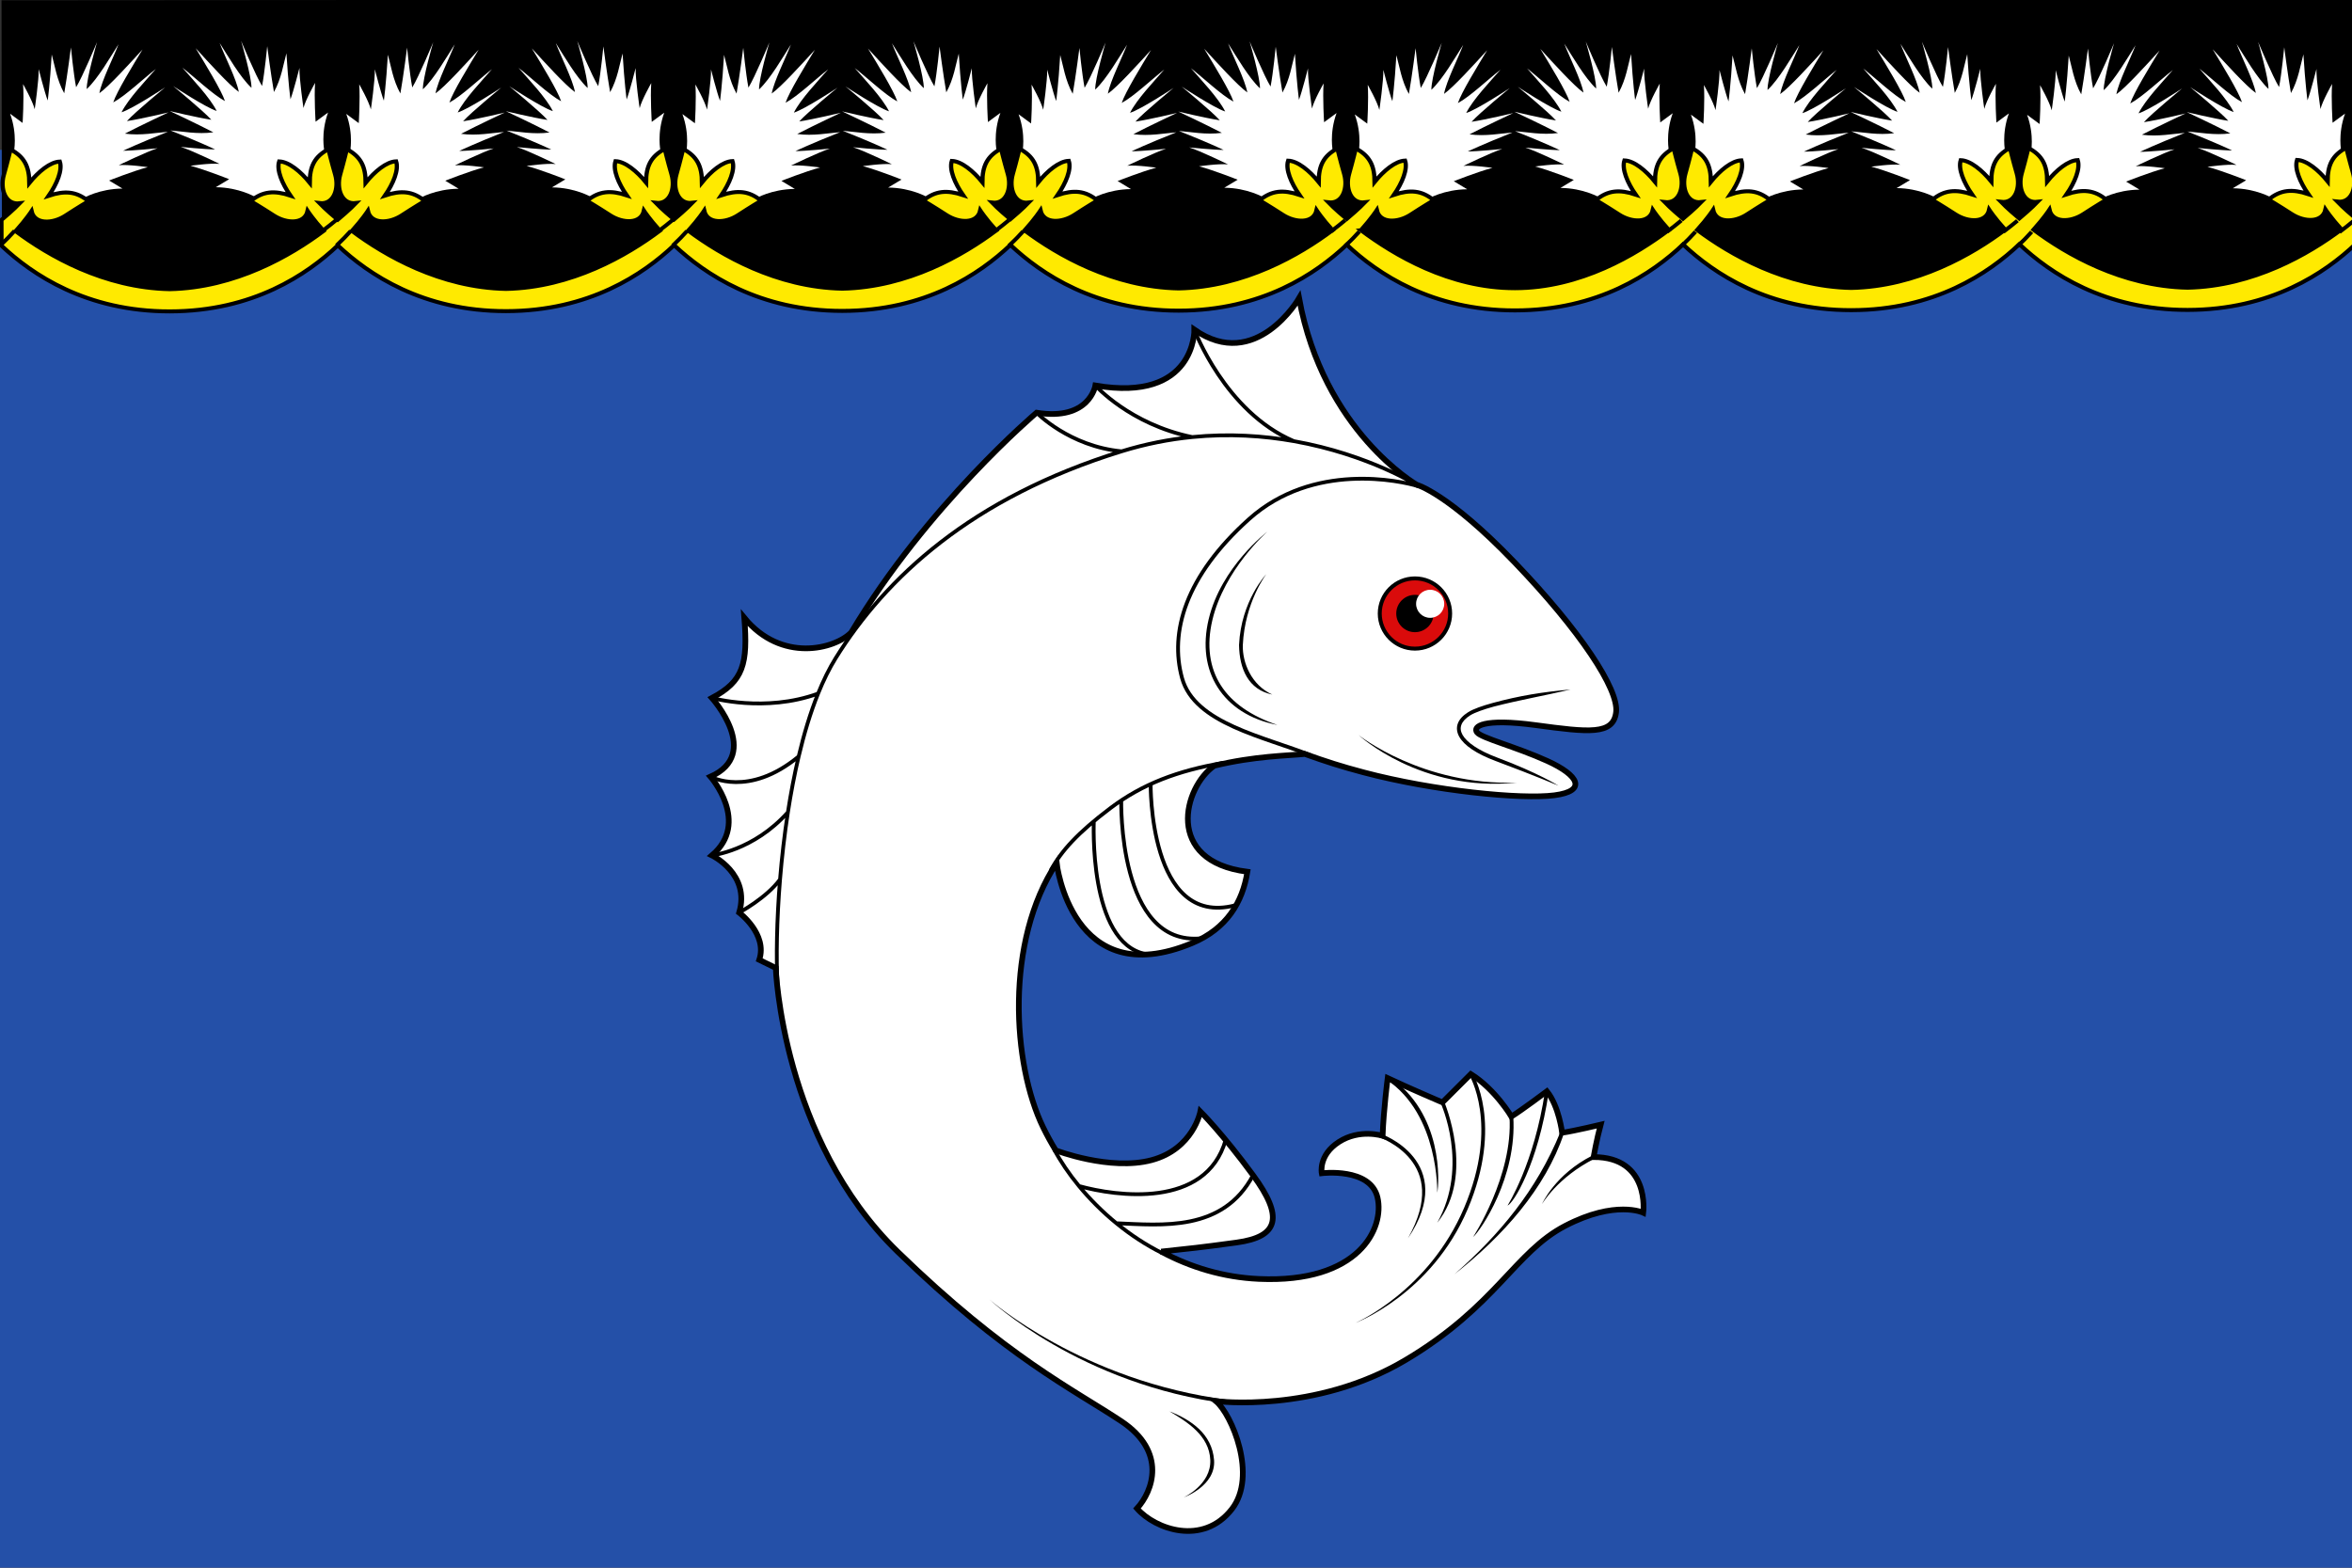 <?xml version="1.0" encoding="UTF-8" standalone="no"?>
<svg
   xmlns:dc="http://purl.org/dc/elements/1.1/"
   xmlns:cc="http://creativecommons.org/ns#"
   xmlns:rdf="http://www.w3.org/1999/02/22-rdf-syntax-ns#"
   xmlns:svg="http://www.w3.org/2000/svg"
   xmlns="http://www.w3.org/2000/svg"
   xmlns:xlink="http://www.w3.org/1999/xlink"
   xmlns:sodipodi="http://sodipodi.sourceforge.net/DTD/sodipodi-0.dtd"
   xmlns:inkscape="http://www.inkscape.org/namespaces/inkscape"
   width="600"
   height="400"
   viewBox="0 0 158.75 105.833"
   version="1.1"
   id="svg847"
   sodipodi:docname="suojärvi lip.svg"
   inkscape:version="1.0.2 (e86c870879, 2021-01-15, custom)">
  <rect x="0" y="0" width="158.75" height="105.833" fill="#333333" stroke="none"/>
  <defs
     id="defs841" />
  <sodipodi:namedview
     id="base"
     pagecolor="#ffffff"
     bordercolor="#666666"
     borderopacity="1.0"
     inkscape:pageopacity="0.0"
     inkscape:pageshadow="2"
     inkscape:zoom="0.9899495"
     inkscape:cx="437.37633"
     inkscape:cy="78.73499"
     inkscape:document-units="px"
     inkscape:current-layer="layer1"
     inkscape:document-rotation="0"
     showgrid="false"
     inkscape:snap-smooth-nodes="true"
     inkscape:showpageshadow="false"
     borderlayer="true"
     units="px"
     inkscape:window-width="1920"
     inkscape:window-height="1017"
     inkscape:window-x="-8"
     inkscape:window-y="-4"
     inkscape:window-maximized="1"
     inkscape:snap-object-midpoints="false"
     inkscape:snap-center="false"
     inkscape:snap-global="true"
     showguides="true" />
  <g
     inkscape:label="Layer 1"
     inkscape:groupmode="layer"
     id="layer1"
     transform="translate(-163.257,-94.715)">
    <g
       id="g6438"
       transform="matrix(1,0,0,0.984,9.3395724e-4,1.093)"
       style="stroke-width:1.008" />
    <path
       style="font-variation-settings:normal;vector-effect:none;fill:#2450a8;fill-opacity:1;stroke:none;stroke-width:0.524;stroke-linecap:butt;stroke-linejoin:miter;stroke-miterlimit:4;stroke-dasharray:none;stroke-dashoffset:0;stroke-opacity:1;stop-color:#000000"
       d="m 163.257,200.549 v -95.721 h 158.75 v 95.721 z"
       id="path6173"
       sodipodi:nodetypes="ccccc" />
    <g
       id="g2283"
       transform="matrix(0.966,0,0,0.964,165.205,-6.12)"
       style="opacity:1;stroke-width:1.008">
      <path
         style="font-variation-settings:normal;opacity:1;vector-effect:none;fill:#ffffff;fill-opacity:1;stroke:#000000;stroke-width:0.397;stroke-linecap:butt;stroke-linejoin:miter;stroke-miterlimit:4;stroke-dasharray:none;stroke-dashoffset:0;stroke-opacity:1;stop-color:#000000;stop-opacity:1"
         d="m 79.113,192.248 c 2.039,1.097 4.334,1.802 6.822,1.916 7.03,0.32 8.794,-3.574 8.298,-5.7 -0.496,-2.126 -3.898,-1.701 -3.898,-1.701 0,0 -0.25,-1.262 1.205,-2.197 1.455,-0.935 3.047,-0.425 3.047,-0.425 0.071,-1.843 0.354,-4.04 0.354,-4.04 1.347,0.638 3.827,1.701 3.827,1.701 0.992,-0.992 1.984,-1.984 1.984,-1.984 1.701,1.062 2.835,2.977 2.835,2.977 0.78,-0.496 2.48,-1.772 2.48,-1.772 0.85,1.063 1.063,2.906 1.063,2.906 0.921,-0.142 2.693,-0.567 2.693,-0.567 -0.283,1.063 -0.496,2.268 -0.496,2.268 3.969,0 3.473,3.898 3.473,3.898 0,0 -1.932,-0.918 -5.457,0.921 -3.525,1.839 -4.813,5.614 -11.143,9.389 -6.33,3.775 -13.262,2.885 -13.262,2.885 1.102,0.902 2.929,5.233 1.115,7.564 -2.015,2.589 -5.346,1.423 -6.627,-0.047 1.102,-1.203 2.126,-3.961 -1.102,-6.114 -3.308,-2.205 -8.057,-4.5 -15.619,-11.868 -8.089,-7.882 -8.519,-19.874 -8.519,-19.874 l -1.153,-0.564 c 0.601,-1.804 -1.403,-3.307 -1.403,-3.307 0.802,-2.706 -1.904,-4.009 -1.904,-4.009 2.706,-2.305 -0.1,-5.512 -0.1,-5.512 3.608,-1.604 0.1,-5.512 0.1,-5.512 2.205,-1.171 2.522,-2.377 2.264,-5.613 2.581,3.154 6.316,2.205 7.47,1.024 5.312,-8.92 12.95,-15.39 12.95,-15.39 3.708,0.601 4.109,-1.904 4.109,-1.904 7.016,1.203 6.916,-3.909 6.916,-3.909 4.31,3.007 7.317,-2.205 7.317,-2.205 1.704,9.321 8.219,13.063 8.219,13.063 0,0 2.205,0.601 6.815,5.412 4.61,4.811 7.316,8.92 7.116,10.524 -0.2,1.604 -1.904,1.403 -5.613,0.902 -3.708,-0.501 -4.41,0.1 -4.109,0.501 0.301,0.401 2.706,1.002 4.911,2.005 2.205,1.002 2.806,2.105 0.501,2.405 -2.305,0.301 -8.419,-0.301 -13.33,-1.604 -1.562,-0.414 -2.627,-0.758 -4.105,-1.288 -1.18,0.121 -3.495,0.136 -6.329,0.823 -2.144,1.49 -3.526,6.688 2.312,7.425 -0.338,2.13 -1.44,3.988 -3.872,5.001 -8.419,3.508 -9.457,-5.615 -9.457,-5.615 -3.63,5.499 -3.093,14.092 -0.942,18.515 0.263,0.54 0.556,1.078 0.88,1.608 0,0 3.798,1.463 6.704,0.683 2.906,-0.78 3.402,-3.402 3.402,-3.402 0,0 1.559,1.559 3.685,4.465 2.126,2.906 1.824,4.303 -1.155,4.71 -2.766,0.378 -3.112,0.398 -5.271,0.633 z"
         id="path2229"
         sodipodi:nodetypes="csscsccccccccccsscscsscccccccccccccssssssscccscscscssc" />
      <path
         id="path2172"
         style="font-variation-settings:normal;opacity:1;vector-effect:none;fill:none;fill-opacity:1;stroke:#000000;stroke-width:0.265;stroke-linecap:butt;stroke-linejoin:miter;stroke-miterlimit:4;stroke-dasharray:none;stroke-dashoffset:0;stroke-opacity:1;stop-color:#000000;stop-opacity:1"
         d="m 71.399,165.557 c 0.745,-1.38 1.903,-2.645 4.157,-4.353 2.254,-1.708 4.723,-2.631 7.873,-3.18 m -9.017,4.029 c 0,0 -0.417,8.58 3.623,9.359 m -1.709,-10.777 c 0,0 -0.248,10.276 5.599,9.674 m -3.544,-10.829 c 0,0 -0.142,10.084 5.882,8.525 m 5.346,-10.493 c -3.265,-1.321 -8.158,-2.231 -9.034,-5.426 -0.876,-3.195 0.207,-7.117 4.684,-11.137 4.477,-4.019 10.557,-2.697 11.887,-2.281 0,0 -3.462,-2.234 -8.765,-3.175 -2.11,-0.374 -4.511,-0.543 -7.102,-0.285 -1.581,0.157 -3.232,0.474 -4.931,1 -10.507,3.254 -16.492,8.872 -19.97,14.476 -0.455,0.733 -0.865,1.573 -1.235,2.49 -0.536,1.332 -0.984,2.828 -1.356,4.403 -0.299,1.266 -0.547,2.583 -0.751,3.906 -0.244,1.585 -0.425,3.178 -0.55,4.704 -0.235,2.87 -0.274,5.502 -0.177,7.385 m 29.124,-45.887 c 0,0 2.137,5.753 6.948,7.807 m -13.863,-3.898 c 0,0 2.402,2.711 6.761,3.613 m -10.871,-1.709 c 0,0 2.281,2.358 5.939,2.709 m -26.72,32.303 c 0,0 1.906,-1.02 2.858,-2.323 m -4.762,-1.686 c 0,0 2.906,-0.312 5.312,-3.018 m -5.412,-2.494 c 0,0 2.656,1.494 6.164,-1.412 m -6.063,-4.1 c 0,0 3.711,1.05 7.419,-0.303 m 24.057,39.188 c -1.139,-0.567 -2.222,-1.285 -3.213,-2.097 -0.972,-0.796 -1.854,-1.683 -2.614,-2.606 -0.696,-0.846 -1.288,-1.723 -1.75,-2.59 m 1.75,2.59 c 2.59,0.722 8.872,1.619 10.249,-3.228 m -7.635,5.835 c 3.164,0.126 7.441,0.623 9.551,-3.361"
         sodipodi:nodetypes="csccccccccsscssssssssccccccccccccccccssccccc" />
      <path
         style="color:#000000;font-style:normal;font-variant:normal;font-weight:normal;font-stretch:normal;font-size:medium;line-height:normal;font-family:sans-serif;font-variant-ligatures:normal;font-variant-position:normal;font-variant-caps:normal;font-variant-numeric:normal;font-variant-alternates:normal;font-variant-east-asian:normal;font-feature-settings:normal;font-variation-settings:normal;text-indent:0;text-align:start;text-decoration:none;text-decoration-line:none;text-decoration-style:solid;text-decoration-color:#000000;letter-spacing:normal;word-spacing:normal;text-transform:none;writing-mode:lr-tb;direction:ltr;text-orientation:mixed;dominant-baseline:auto;baseline-shift:baseline;text-anchor:start;white-space:normal;shape-padding:0;shape-margin:0;inline-size:0;clip-rule:nonzero;display:inline;overflow:visible;visibility:visible;opacity:1;isolation:auto;mix-blend-mode:normal;color-interpolation:sRGB;color-interpolation-filters:linearRGB;solid-color:#000000;solid-opacity:1;vector-effect:none;fill:#000000;fill-opacity:1;fill-rule:nonzero;stroke:none;stroke-width:1.008;stroke-linecap:butt;stroke-linejoin:miter;stroke-miterlimit:4;stroke-dasharray:none;stroke-dashoffset:0;stroke-opacity:1;color-rendering:auto;image-rendering:auto;shape-rendering:auto;text-rendering:auto;enable-background:accumulate;stop-color:#000000;stop-opacity:1"
         d="m 82.434,147.967 c -0.432,1.834 -0.198,3.47 0.629,4.77 0.827,1.3 2.242,2.257 4.178,2.632 -1.821,-0.618 -3.17,-1.54 -3.955,-2.774 -0.785,-1.234 -1.013,-2.786 -0.594,-4.566 0.837,-3.558 3.84,-6.196 3.84,-6.196 0,0 -3.234,2.465 -4.098,6.136 z m 2.123,1.795 c 0.023,1.679 0.653,3.143 2.329,3.479 -1.459,-0.653 -2.105,-2.238 -2.065,-3.466 0.14,-3.003 1.64,-4.967 1.64,-4.967 0,0 -1.76,1.861 -1.903,4.953 z m 17.734,4.064 c -0.734,0.202 -1.354,0.416 -1.727,0.65 -0.362,0.228 -0.609,0.492 -0.719,0.789 -0.11,0.297 -0.074,0.621 0.098,0.928 0.343,0.614 1.193,1.195 2.559,1.707 2.829,1.061 4.369,1.719 4.369,1.719 0,0 -1.437,-0.902 -4.277,-1.967 -1.337,-0.501 -2.135,-1.079 -2.42,-1.588 -0.142,-0.255 -0.163,-0.483 -0.08,-0.707 0.083,-0.224 0.281,-0.451 0.611,-0.658 0.319,-0.201 0.932,-0.418 1.656,-0.617 1.817,-0.468 3.489,-0.754 5.36,-1.195 -1.95,0.172 -3.576,0.434 -5.431,0.939 z m -9.381,2.25 c 0,0 4.349,4.035 11.056,3.331 -6.617,0.23 -11.056,-3.331 -11.056,-3.331 z m 7.623,33.201 c 1.262,-2.978 1.35,-5.357 1.119,-6.992 -0.231,-1.635 -0.787,-2.537 -0.787,-2.537 l -0.225,0.139 c 0,0 0.525,0.845 0.75,2.436 0.225,1.591 0.142,3.916 -1.102,6.852 -2.484,5.863 -7.595,8.07 -7.595,8.07 0,0 5.312,-2.003 7.839,-7.967 z m -5.518,-9.285 v -3e-5 l -0.148,0.219 c 3.674,2.45 3.54,7.913 3.54,7.913 0.135,-0.673 0.437,-5.579 -3.392,-8.132 z m 11.184,1.049 -0.262,-0.037 c -0.754,5.101 -2.62,8.021 -2.62,8.021 0.386,-0.129 2.121,-2.831 2.882,-7.983 z m -7.311,0.705 -0.24,0.111 c 0,0 2.011,4.359 -0.242,8.371 2.689,-3.341 0.482,-8.482 0.482,-8.482 z m 4.83,1.039 v -3e-5 l -0.264,0.018 c 0.265,4.125 -2.543,8.427 -2.543,8.427 0.528,-0.454 3.083,-4.187 2.807,-8.444 z m 3.539,1.184 -0.252,-0.08 c -1.66,4.091 -4.289,7.211 -7.396,9.947 3.371,-2.655 6.357,-6.001 7.648,-9.867 z m -10.521,1.652 c -0.932,-1.162 -2.283,-1.623 -2.283,-1.623 h 3e-6 l -0.086,0.25 c 0,0 1.287,0.446 2.162,1.537 0.875,1.091 1.362,2.806 -0.171,5.537 1.798,-2.655 1.31,-4.539 0.378,-5.701 z m 12.65,0.127 -0.119,-0.236 c -2.645,1.333 -3.544,3.413 -3.544,3.413 0,0 1.09,-1.88 3.663,-3.177 z m -25.563,17.156 0.033,-0.262 c -10.283,-1.304 -16.744,-7.045 -16.744,-7.045 0,0 6.343,5.992 16.711,7.307 z m -1.275,3.939 c 0.072,1.726 -1.853,2.621 -1.853,2.621 0,0 2.26,-0.806 2.116,-2.621 -0.144,-1.815 -1.594,-2.81 -3.108,-3.402 1.209,0.729 2.773,1.677 2.845,3.402 z"
         id="path2243"
         sodipodi:nodetypes="sscsscsccccccsssscsssscccccccsccssccscccccccccccccccccscccccccsccccsccsscsszszcz" />
      <circle
         style="opacity:1;fill:#da0b0b;fill-opacity:1;stroke:#000000;stroke-width:0.277;stroke-linecap:round;stroke-miterlimit:4;stroke-dasharray:none;paint-order:fill markers stroke"
         id="path2249"
         cx="96.848"
         cy="147.565"
         r="2.459" />
      <circle
         style="opacity:1;fill:#000000;fill-opacity:1;stroke:none;stroke-width:0.147;stroke-linecap:round;stroke-miterlimit:4;stroke-dasharray:none;paint-order:fill markers stroke"
         id="circle2251"
         cx="96.848"
         cy="147.565"
         r="1.307" />
      <circle
         style="opacity:1;fill:#ffffff;fill-opacity:1;stroke:none;stroke-width:0.117;stroke-linecap:round;stroke-miterlimit:4;stroke-dasharray:none;paint-order:fill markers stroke"
         id="circle2253"
         cx="97.911"
         cy="146.885"
         r="0.983" />
    </g>
    <g
       id="g1573"
       transform="matrix(0.874,0.582,-0.617,0.823,121.178,-92.947)"
       style="stroke-width:1.008">
      <path
         style="font-variation-settings:normal;opacity:1;vector-effect:none;fill:#000000;fill-opacity:1;stroke:none;stroke-width:1.005;stroke-linecap:butt;stroke-linejoin:miter;stroke-miterlimit:4;stroke-dasharray:none;stroke-dashoffset:0;stroke-opacity:1;stop-color:#000000;stop-opacity:1"
         d="m 560.84,184.938 c -7.303,7.314 -20.126,16.66 -39.977,16.66 -19.851,-10e-6 -32.775,-9.345 -40.079,-16.66 -7.303,7.314 -20.229,16.66 -40.08,16.659 -19.851,-2e-5 -32.775,-9.345 -40.079,-16.659 -7.303,7.314 -20.229,16.66 -40.08,16.659 -19.851,-2.1e-4 -32.775,-9.345 -40.078,-16.66 -7.303,7.314 -20.229,16.66 -40.08,16.659 -19.851,-2e-5 -32.775,-9.345 -40.079,-16.659 -7.303,7.314 -20.229,16.66 -40.08,16.66 -19.851,-1e-5 -32.775,-9.345 -40.079,-16.66 -7.303,7.314 -20.229,16.66 -40.08,16.659 -19.851,-2e-5 -32.775,-9.345 -40.079,-16.659 -7.303,7.314 -20.229,16.66 -40.08,16.66 -19.851,-1e-5 -32.674,-9.345 -39.977,-16.66 l 4.6e-7,-60.107 H 560.84 Z"
         transform="matrix(0.216,-0.153,0.153,0.216,120.487,102.37)"
         id="path1535"
         sodipodi:nodetypes="cscscscscscscscccc" />
      <use
         x="0"
         y="0"
         xlink:href="#path1543"
         id="use1334"
         transform="translate(51.969,-36.707)"
         width="100%"
         height="100%"
         style="stroke-width:1.008" />
      <use
         x="0"
         y="0"
         xlink:href="#path1543"
         id="use1336"
         transform="matrix(-0.334,0.942,0.942,0.334,202.801,-143.244)"
         width="100%"
         height="100%"
         style="stroke-width:1.008" />
      <use
         x="0"
         y="0"
         xlink:href="#path1543"
         id="use1338"
         transform="matrix(-0.334,0.942,0.942,0.334,220.124,-155.48)"
         width="100%"
         height="100%"
         style="stroke-width:1.008" />
      <path
         style="font-variation-settings:normal;vector-effect:none;fill:#ffffff;fill-opacity:1;stroke:none;stroke-width:0.252;stroke-linecap:butt;stroke-linejoin:miter;stroke-miterlimit:4;stroke-dasharray:none;stroke-dashoffset:0;stroke-opacity:1;stop-color:#000000"
         d="m 253.21,57.447 c 0.375,-0.798 0.649,-2.459 0.904,-3.378 -0.073,0.999 -0.267,2.616 -0.095,3.616 0.428,-0.571 1.284,-2.949 1.284,-2.949 0,0 -0.598,2.442 -0.666,3.235 0.681,-0.669 1.806,-1.99 1.806,-1.99 0,0 -0.883,1.633 -1.426,2.751 0.906,-0.461 1.578,-1.195 2.141,-1.665 -1.067,1.709 -1.57,2.664 -1.57,2.664 0.476,-0.333 1.677,-1.389 1.677,-1.389 -0.428,0.571 -1.344,2.34 -1.344,2.34 0.428,-0.381 1.57,-0.951 1.57,-0.951 -0.618,0.761 -1.475,2.141 -1.475,2.141 l 0.999,-0.048 c -1.189,0.856 -1.65,1.957 -1.65,1.957 l -2.679,2.128 -2.679,-2.128 c 0,0 -0.482,-1.101 -1.672,-1.957 l 0.999,0.048 c 0,0 -0.856,-1.38 -1.475,-2.141 0,0 1.142,0.571 1.57,0.951 0,0 -0.915,-1.769 -1.344,-2.34 0,0 1.201,1.056 1.677,1.389 0,0 -0.503,-0.955 -1.57,-2.664 0.563,0.47 1.235,1.204 2.141,1.665 -0.543,-1.118 -1.424,-2.75 -1.424,-2.75 0,0 1.124,1.32 1.804,1.989 -0.068,-0.793 -0.666,-3.235 -0.666,-3.235 0,0 0.857,2.378 1.284,2.949 0.172,-0.999 -0.022,-2.616 -0.095,-3.616 0.255,0.919 0.529,2.579 0.904,3.378 0.23,-0.697 0.42,-2.761 0.535,-3.963 0.115,1.203 0.304,3.266 0.535,3.963 z"
         id="path1340"
         sodipodi:nodetypes="cccccccccccccccccccccccccccccccccc" />
      <use
         x="0"
         y="0"
         xlink:href="#path1543"
         id="use2156"
         transform="translate(17.323,-12.236)"
         width="100%"
         height="100%"
         style="stroke-width:1.008" />
      <use
         x="0"
         y="0"
         xlink:href="#path1543"
         id="use2158"
         transform="matrix(-0.334,0.942,0.942,0.334,168.155,-118.773)"
         width="100%"
         height="100%"
         style="stroke-width:1.008" />
      <use
         x="0"
         y="0"
         xlink:href="#path1543"
         id="use2160"
         transform="translate(34.646,-24.472)"
         width="100%"
         height="100%"
         style="stroke-width:1.008" />
      <use
         x="0"
         y="0"
         xlink:href="#path1543"
         id="use2162"
         transform="matrix(-0.334,0.942,0.942,0.334,185.478,-131.008)"
         width="100%"
         height="100%"
         style="stroke-width:1.008" />
      <use
         x="0"
         y="0"
         xlink:href="#path1543"
         id="use2164"
         transform="translate(-34.646,24.471)"
         width="100%"
         height="100%"
         style="stroke-width:1.008" />
      <use
         x="0"
         y="0"
         xlink:href="#path1543"
         id="use2166"
         transform="matrix(-0.334,0.942,0.942,0.334,116.186,-82.065)"
         width="100%"
         height="100%"
         style="stroke-width:1.008" />
      <use
         x="0"
         y="0"
         xlink:href="#path1543"
         id="use2168"
         transform="translate(-17.323,12.236)"
         width="100%"
         height="100%"
         style="stroke-width:1.008" />
      <use
         x="0"
         y="0"
         xlink:href="#path1543"
         id="use2170"
         transform="matrix(-0.334,0.942,0.942,0.334,133.509,-94.301)"
         width="100%"
         height="100%"
         style="stroke-width:1.008" />
      <use
         x="0"
         y="0"
         xlink:href="#path1543"
         id="use2154"
         transform="matrix(-0.334,0.942,0.942,0.334,150.832,-106.537)"
         width="100%"
         height="100%"
         style="stroke-width:1.008" />
      <path
         style="font-variation-settings:normal;opacity:1;vector-effect:none;fill:#ffffff;fill-opacity:1;stroke:none;stroke-width:0.252;stroke-linecap:butt;stroke-linejoin:miter;stroke-miterlimit:4;stroke-dasharray:none;stroke-dashoffset:0;stroke-opacity:1;stop-color:#000000;stop-opacity:1"
         d="m 183.917,106.39 c 0.375,-0.798 0.649,-2.459 0.904,-3.378 -0.073,0.999 -0.267,2.616 -0.095,3.616 0.428,-0.571 1.284,-2.949 1.284,-2.949 0,0 -0.598,2.442 -0.666,3.235 0.681,-0.669 1.806,-1.99 1.806,-1.99 0,0 -0.883,1.633 -1.426,2.751 0.906,-0.461 1.578,-1.195 2.141,-1.665 -1.067,1.709 -1.57,2.664 -1.57,2.664 0.476,-0.333 1.677,-1.389 1.677,-1.389 -0.428,0.571 -1.344,2.34 -1.344,2.34 0.428,-0.381 1.57,-0.951 1.57,-0.951 -0.618,0.761 -1.475,2.141 -1.475,2.141 l 0.999,-0.048 c -1.189,0.856 -1.65,1.957 -1.65,1.957 l -2.679,2.128 -2.679,-2.128 c 0,0 -0.482,-1.101 -1.672,-1.957 l 0.999,0.048 c 0,0 -0.856,-1.38 -1.475,-2.141 0,0 1.142,0.571 1.57,0.951 0,0 -0.915,-1.769 -1.344,-2.34 0,0 1.201,1.056 1.677,1.389 0,0 -0.503,-0.955 -1.57,-2.664 0.563,0.47 1.235,1.204 2.141,1.665 -0.543,-1.118 -1.424,-2.75 -1.424,-2.75 0,0 1.124,1.32 1.804,1.989 -0.068,-0.793 -0.666,-3.235 -0.666,-3.235 0,0 0.857,2.378 1.284,2.949 0.172,-0.999 -0.022,-2.616 -0.095,-3.616 0.255,0.919 0.529,2.579 0.904,3.378 0.23,-0.697 0.42,-2.761 0.535,-3.963 0.115,1.203 0.304,3.266 0.535,3.963 z"
         id="path1543"
         sodipodi:nodetypes="cccccccccccccccccccccccccccccccccc" />
      <path
         id="path1528"
         style="font-variation-settings:normal;opacity:1;vector-effect:none;fill:#ffea00;fill-opacity:1;stroke:#000000;stroke-width:1.005;stroke-linecap:butt;stroke-linejoin:miter;stroke-miterlimit:4;stroke-dasharray:none;stroke-dashoffset:0;stroke-opacity:1;stop-color:#000000;stop-opacity:1"
         d="m 323.85,183.256 c 2.511,-2.964 3.799,-5.061 3.799,-5.061 0.733,3.404 5.045,3.218 8.055,1.143 3.01,-2.076 5.516,-3.652 5.516,-3.652 -2.9,-2.541 -5.65,-2.723 -9.477,-1.385 1.954,-2.998 3.34,-6.46 2.658,-8.654 -2.296,0.091 -5.095,2.555 -7.268,5.398 -0.018,-4.054 -1.11,-6.585 -4.475,-8.469 0,0 -0.65,2.889 -1.6,6.42 -0.95,3.531 0.318,7.657 3.771,7.209 0,0 -1.582,1.741 -4.363,4.209 -2.781,-2.467 -4.361,-4.209 -4.361,-4.209 3.453,0.448 4.721,-3.678 3.771,-7.209 -0.95,-3.531 -1.6,-6.42 -1.6,-6.42 -3.365,1.883 -4.456,4.415 -4.475,8.469 -2.172,-2.844 -4.971,-5.307 -7.268,-5.398 -0.682,2.195 0.704,5.656 2.658,8.654 -3.827,-1.338 -6.577,-1.156 -9.477,1.385 0,0 2.506,1.577 5.516,3.652 3.01,2.076 7.322,2.262 8.055,-1.143 0,0 1.288,2.096 3.799,5.061 -7.85,6.231 -21.051,14.365 -36.697,14.703 -15.647,-0.339 -28.847,-8.472 -36.697,-14.703 2.511,-2.964 3.799,-5.061 3.799,-5.061 0.733,3.404 5.045,3.218 8.055,1.143 3.01,-2.076 5.516,-3.652 5.516,-3.652 -2.9,-2.541 -5.65,-2.723 -9.477,-1.385 1.954,-2.998 3.34,-6.46 2.658,-8.654 -2.296,0.091 -5.095,2.555 -7.268,5.398 -0.018,-4.054 -1.11,-6.585 -4.475,-8.469 0,0 -0.65,2.889 -1.6,6.42 -0.95,3.531 0.318,7.657 3.771,7.209 0,0 -1.582,1.741 -4.363,4.209 -2.781,-2.467 -4.361,-4.209 -4.361,-4.209 3.453,0.448 4.721,-3.678 3.771,-7.209 -0.95,-3.531 -1.6,-6.42 -1.6,-6.42 -3.365,1.883 -4.456,4.415 -4.475,8.469 -2.172,-2.844 -4.971,-5.307 -7.268,-5.398 -0.682,2.195 0.704,5.656 2.658,8.654 -3.827,-1.338 -6.577,-1.156 -9.477,1.385 0,0 2.505,1.577 5.516,3.652 3.01,2.076 7.322,2.262 8.055,-1.143 0,0 1.288,2.096 3.799,5.061 -7.85,6.231 -21.051,14.365 -36.697,14.703 -15.647,-0.339 -28.847,-8.472 -36.697,-14.703 2.511,-2.964 3.799,-5.061 3.799,-5.061 0.733,3.404 5.045,3.218 8.055,1.143 3.01,-2.076 5.516,-3.652 5.516,-3.652 -2.9,-2.541 -5.65,-2.723 -9.477,-1.385 1.954,-2.998 3.34,-6.46 2.658,-8.654 -2.296,0.091 -5.095,2.555 -7.268,5.398 -0.018,-4.054 -1.11,-6.585 -4.475,-8.469 0,0 -0.65,2.889 -1.6,6.42 -0.95,3.531 0.318,7.657 3.771,7.209 0,0 -1.582,1.741 -4.363,4.209 -2.781,-2.467 -4.361,-4.209 -4.361,-4.209 3.453,0.448 4.721,-3.678 3.771,-7.209 -0.95,-3.531 -1.6,-6.42 -1.6,-6.42 -3.365,1.883 -4.456,4.415 -4.475,8.469 -2.172,-2.844 -4.971,-5.307 -7.268,-5.398 -0.682,2.195 0.704,5.656 2.658,8.654 -3.827,-1.338 -6.577,-1.156 -9.477,1.385 0,0 2.506,1.577 5.516,3.652 3.01,2.076 7.322,2.262 8.055,-1.143 0,0 1.288,2.096 3.799,5.061 -7.85,6.231 -21.051,14.365 -36.697,14.703 -15.647,-0.339 -28.847,-8.472 -36.697,-14.703 2.511,-2.964 3.799,-5.061 3.799,-5.061 0.733,3.404 5.045,3.218 8.055,1.143 3.01,-2.076 5.516,-3.652 5.516,-3.652 -2.9,-2.541 -5.65,-2.723 -9.477,-1.385 1.954,-2.998 3.34,-6.46 2.658,-8.654 -2.296,0.091 -5.095,2.555 -7.268,5.398 -0.018,-4.054 -1.11,-6.585 -4.475,-8.469 0,0 -0.65,2.889 -1.6,6.42 -0.95,3.531 0.318,7.657 3.771,7.209 0,0 -1.582,1.741 -4.363,4.209 -2.781,-2.467 -4.361,-4.209 -4.361,-4.209 3.453,0.448 4.721,-3.678 3.771,-7.209 -0.95,-3.531 -1.6,-6.42 -1.6,-6.42 -3.365,1.883 -4.456,4.415 -4.475,8.469 -2.172,-2.844 -4.971,-5.307 -7.268,-5.398 -0.682,2.195 0.704,5.656 2.658,8.654 -3.827,-1.338 -6.577,-1.156 -9.477,1.385 0,0 2.505,1.577 5.516,3.652 3.01,2.076 7.322,2.262 8.055,-1.143 0,0 1.288,2.096 3.799,5.061 -7.85,6.231 -21.051,14.365 -36.697,14.703 -15.647,-0.339 -28.847,-8.472 -36.697,-14.703 2.511,-2.964 3.799,-5.061 3.799,-5.061 0.733,3.404 5.044,3.218 8.055,1.143 3.01,-2.076 5.516,-3.652 5.516,-3.652 -2.9,-2.541 -5.65,-2.723 -9.477,-1.385 1.954,-2.998 3.34,-6.46 2.658,-8.654 -2.296,0.091 -5.095,2.555 -7.268,5.398 -0.018,-4.054 -1.11,-6.585 -4.475,-8.469 0,0 -0.65,2.889 -1.6,6.42 -0.95,3.531 0.318,7.657 3.771,7.209 0,0 -1.582,1.741 -4.363,4.209 l 0.002,6.508 c 7.304,7.314 20.228,16.659 40.079,16.66 19.851,1e-5 32.776,-9.345 40.08,-16.66 7.304,7.314 20.227,16.659 40.079,16.659 19.851,1e-5 32.776,-9.345 40.08,-16.659 7.304,7.314 20.227,16.659 40.079,16.66 19.851,1e-5 32.776,-9.345 40.08,-16.66 7.304,7.314 20.227,16.659 40.079,16.659 19.851,2e-5 32.776,-9.345 40.08,-16.659 7.304,7.314 20.227,16.659 40.078,16.66 19.851,2.1e-4 32.776,-9.345 40.08,-16.659 7.304,7.314 20.227,16.659 40.079,16.659 19.851,1e-5 32.776,-9.345 40.08,-16.659 7.304,7.314 20.227,16.659 40.079,16.66 19.851,1e-5 32.776,-9.345 40.08,-16.66 l -0.002,-6.508 c -2.781,-2.467 -4.361,-4.209 -4.361,-4.209 3.453,0.448 4.721,-3.678 3.771,-7.209 -0.95,-3.531 -1.6,-6.42 -1.6,-6.42 -3.365,1.883 -4.456,4.415 -4.475,8.469 -2.172,-2.844 -4.971,-5.307 -7.268,-5.398 -0.682,2.195 0.704,5.656 2.658,8.654 -3.827,-1.338 -6.577,-1.156 -9.477,1.385 0,0 2.505,1.577 5.516,3.652 3.01,2.076 7.322,2.262 8.055,-1.143 0,0 1.288,2.096 3.799,5.061 -7.85,6.231 -21.051,14.365 -36.697,14.703 -15.647,-0.339 -28.847,-8.472 -36.697,-14.703 2.511,-2.964 3.799,-5.061 3.799,-5.061 0.733,3.404 5.045,3.218 8.055,1.143 3.01,-2.076 5.516,-3.652 5.516,-3.652 -2.9,-2.541 -5.65,-2.723 -9.477,-1.385 1.954,-2.998 3.34,-6.46 2.658,-8.654 -2.296,0.091 -5.095,2.555 -7.268,5.398 -0.018,-4.054 -1.11,-6.585 -4.475,-8.469 0,0 -0.65,2.889 -1.6,6.42 -0.95,3.531 0.318,7.657 3.771,7.209 0,0 -1.582,1.741 -4.363,4.209 -2.781,-2.467 -4.361,-4.209 -4.361,-4.209 3.453,0.448 4.721,-3.678 3.771,-7.209 -0.95,-3.531 -1.6,-6.42 -1.6,-6.42 -3.365,1.883 -4.456,4.415 -4.475,8.469 -2.172,-2.844 -4.971,-5.307 -7.268,-5.398 -0.682,2.195 0.704,5.656 2.658,8.654 -3.827,-1.338 -6.577,-1.156 -9.477,1.385 0,0 2.506,1.577 5.516,3.652 3.01,2.076 7.322,2.262 8.055,-1.143 0,0 1.288,2.096 3.799,5.061 -7.85,6.231 -21.051,14.365 -36.697,14.703 -15.647,-0.339 -28.847,-8.472 -36.697,-14.703 2.511,-2.964 3.799,-5.061 3.799,-5.061 0.733,3.404 5.045,3.218 8.055,1.143 3.01,-2.076 5.516,-3.652 5.516,-3.652 -2.9,-2.541 -5.65,-2.723 -9.477,-1.385 1.954,-2.998 3.34,-6.46 2.658,-8.654 -2.296,0.091 -5.095,2.555 -7.268,5.398 -0.018,-4.054 -1.11,-6.585 -4.475,-8.469 0,0 -0.65,2.889 -1.6,6.42 -0.95,3.531 0.318,7.657 3.771,7.209 0,0 -1.582,1.741 -4.363,4.209 -2.781,-2.467 -4.361,-4.209 -4.361,-4.209 3.453,0.448 4.721,-3.678 3.771,-7.209 -0.95,-3.531 -1.6,-6.42 -1.6,-6.42 -3.365,1.883 -4.456,4.415 -4.475,8.469 -2.172,-2.844 -4.971,-5.307 -7.268,-5.398 -0.682,2.195 0.704,5.656 2.658,8.654 -3.827,-1.338 -6.577,-1.156 -9.477,1.385 0,0 2.505,1.577 5.516,3.652 3.01,2.076 7.322,2.262 8.055,-1.143 0,0 1.288,2.096 3.799,5.061 -7.85,6.231 -21.047,14.703 -36.697,14.703 -15.65,-2.1e-4 -28.847,-8.472 -36.697,-14.703 z"
         sodipodi:nodetypes="ccscccccscccscccccscccccscccccscccscccccscccccscccccscccscccccscccccscccccscccccccccscccccscccccsccczczczczczczczcccscccccscccccscccccscccscccccscccccscccccscccccccccscczc"
         transform="matrix(0.216,-0.153,0.153,0.216,120.487,102.37)" />
      <path
         id="path1344"
         style="font-variation-settings:normal;vector-effect:none;fill:none;fill-opacity:1;stroke:#000000;stroke-width:0.256;stroke-linecap:butt;stroke-linejoin:miter;stroke-miterlimit:4;stroke-dasharray:none;stroke-dashoffset:0;stroke-opacity:1;stop-color:#000000"
         d="m 218.276,93.848 c 0.083,-0.486 0.137,-0.921 0.171,-1.309 m 50.804,-36.805 c -0.08,0.34 -0.175,0.713 -0.297,1.13 m -34.349,23.341 c -0.08,0.34 -0.175,0.713 -0.297,1.13 m 1.29,0.276 c 0.083,-0.485 0.137,-0.921 0.171,-1.309 m 16.158,-12.334 c -0.08,0.34 -0.175,0.713 -0.297,1.13 m 1.29,0.276 c 0.083,-0.485 0.137,-0.921 0.171,-1.309 m -104.11,74.723 c 0.083,-0.486 0.137,-0.921 0.171,-1.309 m 50.804,-36.805 c -0.08,0.34 -0.175,0.713 -0.297,1.13 m 1.29,0.276 c 0.083,-0.485 0.137,-0.921 0.171,-1.309 m 16.158,-12.334 c -0.08,0.34 -0.175,0.713 -0.297,1.13 m -51.672,35.577 c -0.08,0.34 -0.175,0.713 -0.297,1.13 m 1.29,0.276 c 0.083,-0.485 0.137,-0.921 0.171,-1.309 m 16.158,-12.334 c -0.08,0.34 -0.175,0.713 -0.297,1.13 m 1.29,0.276 c 0.083,-0.485 0.137,-0.921 0.171,-1.309" />
    </g>
  </g>
</svg>
